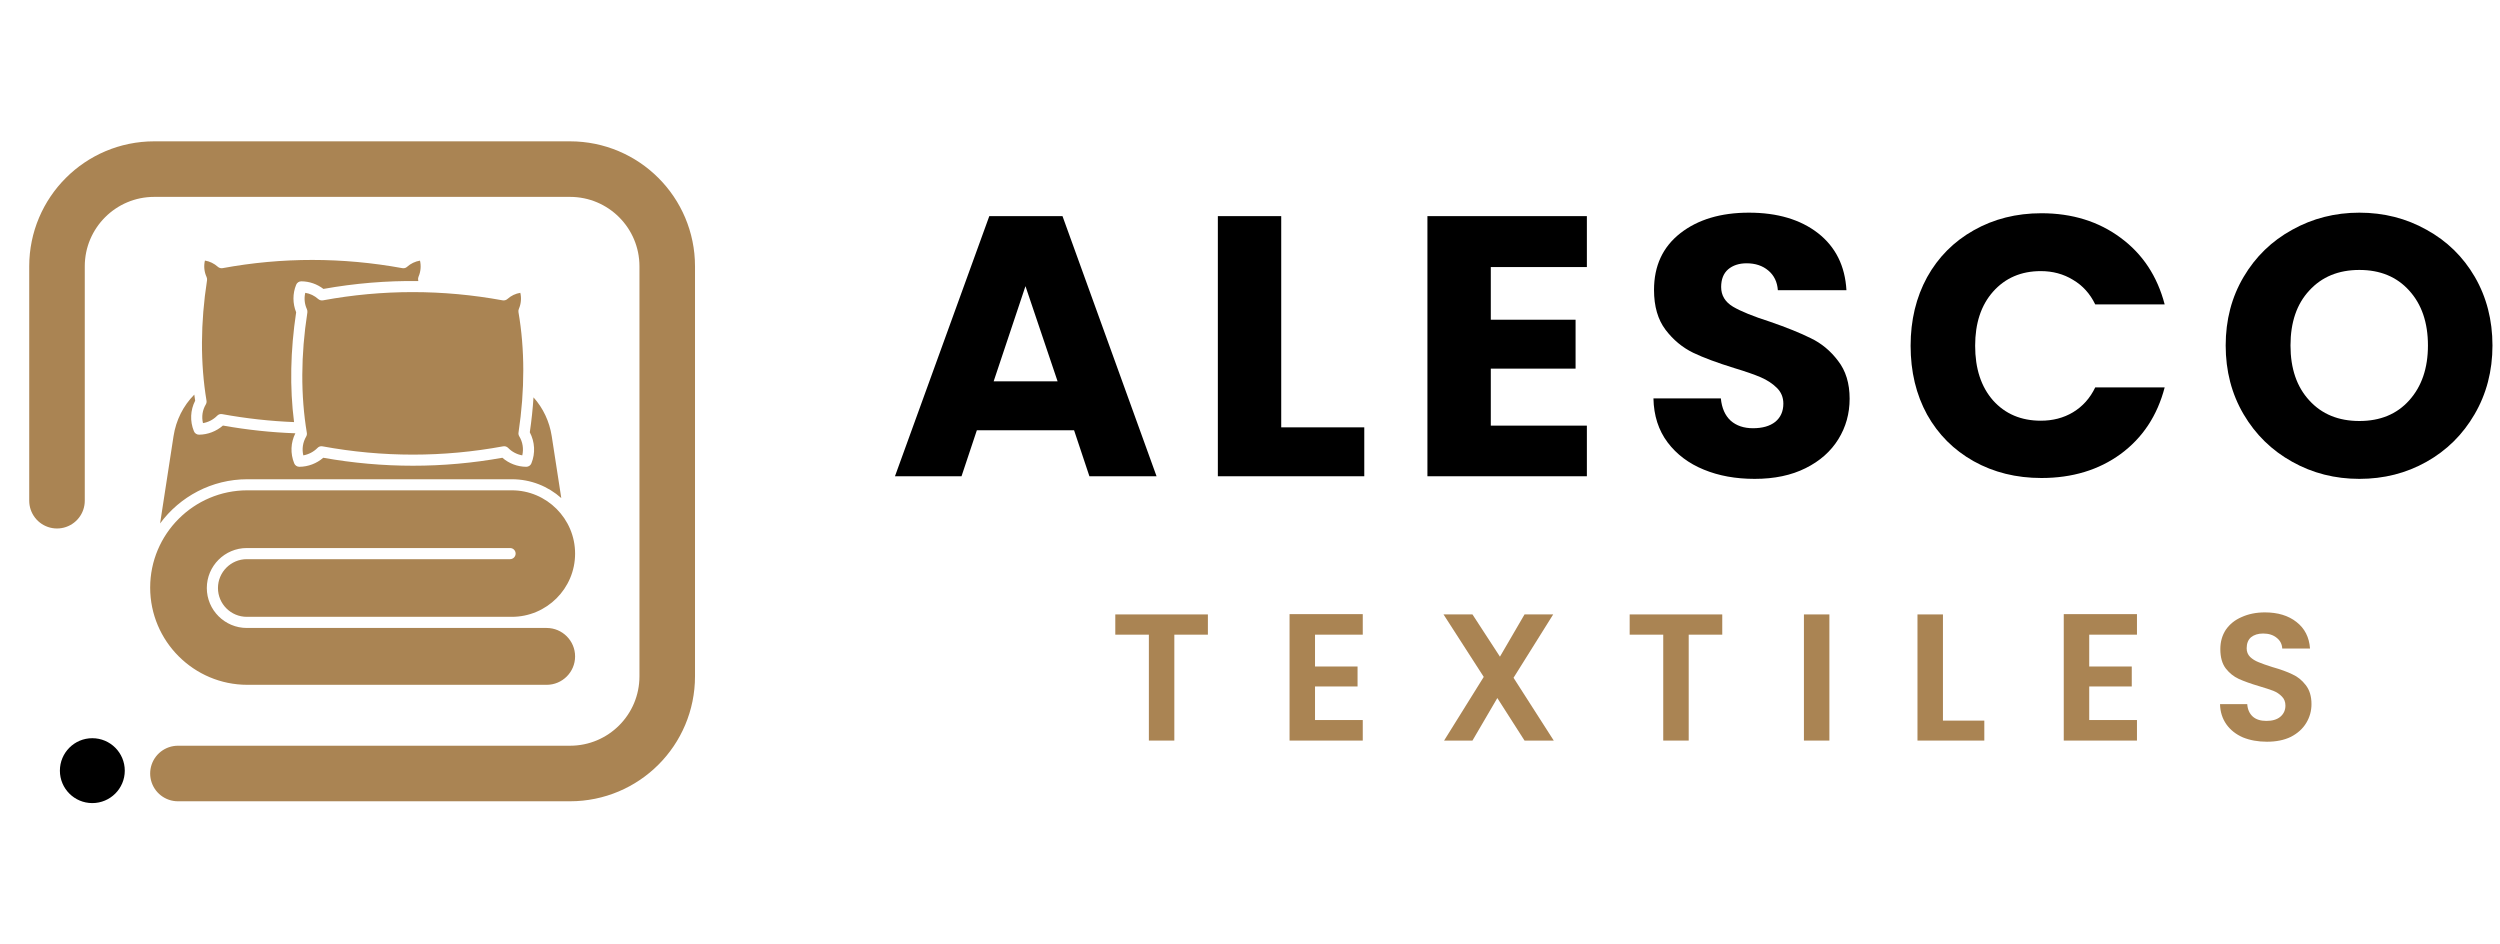 <svg xmlns="http://www.w3.org/2000/svg" xmlns:xlink="http://www.w3.org/1999/xlink" width="180" zoomAndPan="magnify" viewBox="0 0 135 51" height="68" preserveAspectRatio="xMidYMid meet" version="1.0"><defs><g/><clipPath id="01ad247687"><path d="M 8.109 14 L 31.359 14 L 31.359 37 L 8.109 37 Z M 8.109 14 " clip-rule="nonzero"/></clipPath><clipPath id="cb8a9180a2"><path d="M 3.234 39.863 L 6.738 39.863 L 6.738 43.367 L 3.234 43.367 Z M 3.234 39.863 " clip-rule="nonzero"/></clipPath><clipPath id="fd315fa0af"><path d="M 4.984 39.863 C 4.016 39.863 3.234 40.648 3.234 41.617 C 3.234 42.582 4.016 43.367 4.984 43.367 C 5.953 43.367 6.738 42.582 6.738 41.617 C 6.738 40.648 5.953 39.863 4.984 39.863 Z M 4.984 39.863 " clip-rule="nonzero"/></clipPath><clipPath id="cfe99a1d83"><path d="M 0.234 0.863 L 3.738 0.863 L 3.738 4.367 L 0.234 4.367 Z M 0.234 0.863 " clip-rule="nonzero"/></clipPath><clipPath id="7beb208b6f"><path d="M 1.984 0.863 C 1.016 0.863 0.234 1.648 0.234 2.617 C 0.234 3.582 1.016 4.367 1.984 4.367 C 2.953 4.367 3.738 3.582 3.738 2.617 C 3.738 1.648 2.953 0.863 1.984 0.863 Z M 1.984 0.863 " clip-rule="nonzero"/></clipPath><clipPath id="26a8d0c85b"><rect x="0" width="4" y="0" height="5"/></clipPath></defs><g fill="#aa8453" fill-opacity="1"><g transform="translate(59.914, 39.991)"><g><path d="M 5.312 -6.812 L 5.312 -5.719 L 3.5 -5.719 L 3.5 0 L 2.125 0 L 2.125 -5.719 L 0.312 -5.719 L 0.312 -6.812 Z M 5.312 -6.812 "/></g></g></g><g fill="#aa8453" fill-opacity="1"><g transform="translate(68.964, 39.991)"><g><path d="M 2.047 -5.719 L 2.047 -4 L 4.344 -4 L 4.344 -2.922 L 2.047 -2.922 L 2.047 -1.109 L 4.625 -1.109 L 4.625 0 L 0.672 0 L 0.672 -6.828 L 4.625 -6.828 L 4.625 -5.719 Z M 2.047 -5.719 "/></g></g></g><g fill="#aa8453" fill-opacity="1"><g transform="translate(77.575, 39.991)"><g><path d="M 4.75 0 L 3.281 -2.297 L 1.938 0 L 0.406 0 L 2.547 -3.438 L 0.375 -6.812 L 1.938 -6.812 L 3.422 -4.531 L 4.75 -6.812 L 6.297 -6.812 L 4.156 -3.391 L 6.328 0 Z M 4.75 0 "/></g></g></g><g fill="#aa8453" fill-opacity="1"><g transform="translate(87.69, 39.991)"><g><path d="M 5.312 -6.812 L 5.312 -5.719 L 3.5 -5.719 L 3.5 0 L 2.125 0 L 2.125 -5.719 L 0.312 -5.719 L 0.312 -6.812 Z M 5.312 -6.812 "/></g></g></g><g fill="#aa8453" fill-opacity="1"><g transform="translate(96.74, 39.991)"><g><path d="M 2.047 -6.812 L 2.047 0 L 0.672 0 L 0.672 -6.812 Z M 2.047 -6.812 "/></g></g></g><g fill="#aa8453" fill-opacity="1"><g transform="translate(102.872, 39.991)"><g><path d="M 2.047 -1.078 L 4.281 -1.078 L 4.281 0 L 0.672 0 L 0.672 -6.812 L 2.047 -6.812 Z M 2.047 -1.078 "/></g></g></g><g fill="#aa8453" fill-opacity="1"><g transform="translate(110.771, 39.991)"><g><path d="M 2.047 -5.719 L 2.047 -4 L 4.344 -4 L 4.344 -2.922 L 2.047 -2.922 L 2.047 -1.109 L 4.625 -1.109 L 4.625 0 L 0.672 0 L 0.672 -6.828 L 4.625 -6.828 L 4.625 -5.719 Z M 2.047 -5.719 "/></g></g></g><g fill="#aa8453" fill-opacity="1"><g transform="translate(119.382, 39.991)"><g><path d="M 3.031 0.062 C 2.551 0.062 2.117 -0.016 1.734 -0.172 C 1.359 -0.336 1.062 -0.57 0.844 -0.875 C 0.625 -1.188 0.508 -1.551 0.5 -1.969 L 1.969 -1.969 C 1.988 -1.688 2.086 -1.461 2.266 -1.297 C 2.441 -1.141 2.688 -1.062 3 -1.062 C 3.32 -1.062 3.57 -1.133 3.75 -1.281 C 3.938 -1.438 4.031 -1.641 4.031 -1.891 C 4.031 -2.086 3.969 -2.25 3.844 -2.375 C 3.719 -2.508 3.562 -2.613 3.375 -2.688 C 3.188 -2.758 2.93 -2.844 2.609 -2.938 C 2.16 -3.07 1.797 -3.203 1.516 -3.328 C 1.242 -3.453 1.008 -3.641 0.812 -3.891 C 0.613 -4.148 0.516 -4.5 0.516 -4.938 C 0.516 -5.332 0.613 -5.68 0.812 -5.984 C 1.02 -6.285 1.305 -6.516 1.672 -6.672 C 2.035 -6.836 2.453 -6.922 2.922 -6.922 C 3.617 -6.922 4.188 -6.75 4.625 -6.406 C 5.07 -6.062 5.316 -5.582 5.359 -4.969 L 3.859 -4.969 C 3.848 -5.207 3.75 -5.398 3.562 -5.547 C 3.375 -5.703 3.129 -5.781 2.828 -5.781 C 2.555 -5.781 2.336 -5.711 2.172 -5.578 C 2.016 -5.441 1.938 -5.242 1.938 -4.984 C 1.938 -4.797 2 -4.641 2.125 -4.516 C 2.25 -4.398 2.398 -4.305 2.578 -4.234 C 2.754 -4.16 3.004 -4.07 3.328 -3.969 C 3.773 -3.844 4.133 -3.711 4.406 -3.578 C 4.688 -3.453 4.926 -3.258 5.125 -3 C 5.332 -2.738 5.438 -2.395 5.438 -1.969 C 5.438 -1.602 5.344 -1.266 5.156 -0.953 C 4.969 -0.641 4.691 -0.391 4.328 -0.203 C 3.961 -0.023 3.531 0.062 3.031 0.062 Z M 3.031 0.062 "/></g></g></g><g clip-path="url(#01ad247687)"><path fill="#aa8453" d="M 15.879 22.793 C 15.641 20.93 15.68 18.938 15.992 16.863 C 15.801 16.391 15.797 15.855 15.992 15.379 C 16.035 15.266 16.148 15.191 16.27 15.191 C 16.27 15.191 16.273 15.191 16.273 15.191 C 16.707 15.195 17.125 15.34 17.465 15.602 C 19.164 15.297 20.875 15.156 22.59 15.176 C 22.586 15.152 22.582 15.133 22.578 15.109 C 22.57 15.051 22.578 14.992 22.602 14.938 C 22.719 14.668 22.746 14.363 22.68 14.074 C 22.422 14.117 22.18 14.23 21.98 14.41 C 21.914 14.473 21.82 14.496 21.727 14.48 C 18.496 13.891 15.23 13.887 12.02 14.48 C 11.926 14.496 11.832 14.469 11.762 14.406 C 11.566 14.23 11.324 14.113 11.066 14.07 C 10.996 14.367 11.027 14.684 11.156 14.961 C 11.18 15.016 11.188 15.074 11.18 15.133 C 10.824 17.43 10.816 19.621 11.152 21.641 C 11.164 21.707 11.148 21.781 11.113 21.84 C 10.93 22.148 10.879 22.508 10.961 22.848 C 11.25 22.801 11.52 22.66 11.727 22.449 C 11.797 22.375 11.898 22.344 11.996 22.363 C 13.285 22.598 14.59 22.742 15.879 22.793 Z M 27.637 26.477 L 13.359 26.477 C 10.465 26.477 8.109 28.832 8.109 31.73 C 8.109 34.625 10.465 36.98 13.359 36.98 L 29.52 36.98 C 30.367 36.98 31.055 36.293 31.055 35.445 C 31.055 34.602 30.367 33.91 29.52 33.91 L 13.328 33.91 C 12.137 33.91 11.168 32.941 11.168 31.754 C 11.168 30.562 12.137 29.594 13.328 29.594 L 27.543 29.594 C 27.711 29.594 27.844 29.727 27.844 29.895 C 27.844 30.059 27.711 30.195 27.543 30.195 L 13.328 30.195 C 12.469 30.195 11.77 30.895 11.77 31.754 C 11.77 32.613 12.469 33.309 13.328 33.309 L 27.637 33.309 C 29.523 33.309 31.055 31.777 31.055 29.895 C 31.055 28.012 29.523 26.477 27.637 26.477 Z M 15.949 23.398 C 15.695 23.902 15.672 24.488 15.887 25.02 C 15.93 25.133 16.043 25.207 16.164 25.207 C 16.164 25.207 16.164 25.207 16.168 25.207 C 16.641 25.203 17.102 25.027 17.457 24.719 C 20.676 25.293 23.926 25.293 27.129 24.719 C 27.48 25.027 27.941 25.203 28.418 25.207 C 28.539 25.207 28.652 25.133 28.695 25.02 C 28.918 24.477 28.883 23.859 28.609 23.344 C 28.703 22.707 28.77 22.074 28.809 21.457 C 29.328 22.035 29.672 22.762 29.793 23.551 L 30.309 26.895 C 29.598 26.262 28.664 25.879 27.637 25.879 L 13.359 25.879 C 11.43 25.879 9.711 26.82 8.645 28.266 L 9.371 23.551 C 9.504 22.691 9.895 21.91 10.492 21.309 C 10.508 21.418 10.523 21.527 10.539 21.637 C 10.277 22.148 10.25 22.742 10.469 23.281 C 10.512 23.398 10.625 23.473 10.746 23.473 C 10.746 23.473 10.746 23.473 10.75 23.473 C 11.223 23.469 11.684 23.289 12.039 22.98 C 13.336 23.211 14.648 23.352 15.949 23.398 Z M 16.598 16.871 C 16.605 16.812 16.598 16.754 16.574 16.699 C 16.445 16.422 16.414 16.105 16.484 15.812 C 16.742 15.852 16.984 15.969 17.18 16.145 C 17.25 16.207 17.344 16.234 17.438 16.219 C 20.648 15.625 23.914 15.625 27.145 16.219 C 27.238 16.234 27.332 16.207 27.402 16.145 C 27.598 15.969 27.84 15.852 28.098 15.812 C 28.164 16.098 28.137 16.406 28.02 16.676 C 27.996 16.73 27.988 16.789 27.996 16.848 C 28.344 18.867 28.344 21.059 28 23.359 C 27.988 23.43 28.004 23.5 28.039 23.559 C 28.227 23.867 28.285 24.238 28.203 24.59 C 27.914 24.539 27.645 24.398 27.441 24.188 C 27.371 24.117 27.27 24.082 27.168 24.102 C 23.941 24.699 20.66 24.699 17.414 24.102 C 17.316 24.082 17.215 24.113 17.145 24.188 C 16.938 24.398 16.668 24.539 16.379 24.59 C 16.297 24.246 16.352 23.887 16.531 23.578 C 16.566 23.52 16.582 23.445 16.57 23.379 C 16.234 21.359 16.242 19.168 16.598 16.871 Z M 16.598 16.871 " fill-opacity="1" fill-rule="evenodd"/></g><path stroke-linecap="round" transform="matrix(0.75, 0, 0, 0.75, 1.577, 7.632)" fill="none" stroke-linejoin="miter" d="M 10.709 45.516 L 38.938 45.516 C 42.808 45.516 45.938 42.386 45.938 38.516 L 45.938 9 C 45.938 5.136 42.808 2 38.938 2 L 9.001 2 C 5.136 2 2.001 5.136 2.001 9 L 2.001 25.875 " stroke="#aa8453" stroke-width="4" stroke-opacity="1" stroke-miterlimit="4"/><g clip-path="url(#cb8a9180a2)"><g clip-path="url(#fd315fa0af)"><g transform="matrix(1, 0, 0, 1, 3, 39)"><g clip-path="url(#26a8d0c85b)"><g clip-path="url(#cfe99a1d83)"><g clip-path="url(#7beb208b6f)"><path fill="#000000" d="M 0.234 0.863 L 3.738 0.863 L 3.738 4.367 L 0.234 4.367 Z M 0.234 0.863 " fill-opacity="1" fill-rule="nonzero"/></g></g></g></g></g></g><g fill="#000000" fill-opacity="1"><g transform="translate(48.016, 25.718)"><g><path d="M 9.984 -2.484 L 4.734 -2.484 L 3.906 0 L 0.312 0 L 5.406 -14.047 L 9.359 -14.047 L 14.438 0 L 10.812 0 Z M 9.094 -5.125 L 7.359 -10.266 L 5.641 -5.125 Z M 9.094 -5.125 "/></g></g></g><g fill="#000000" fill-opacity="1"><g transform="translate(64.53, 25.718)"><g><path d="M 4.656 -2.641 L 9.141 -2.641 L 9.141 0 L 1.234 0 L 1.234 -14.047 L 4.656 -14.047 Z M 4.656 -2.641 "/></g></g></g><g fill="#000000" fill-opacity="1"><g transform="translate(75.847, 25.718)"><g><path d="M 4.656 -11.297 L 4.656 -8.453 L 9.234 -8.453 L 9.234 -5.812 L 4.656 -5.812 L 4.656 -2.734 L 9.844 -2.734 L 9.844 0 L 1.234 0 L 1.234 -14.047 L 9.844 -14.047 L 9.844 -11.297 Z M 4.656 -11.297 "/></g></g></g><g fill="#000000" fill-opacity="1"><g transform="translate(88.442, 25.718)"><g><path d="M 6.312 0.141 C 5.289 0.141 4.375 -0.023 3.562 -0.359 C 2.75 -0.691 2.098 -1.18 1.609 -1.828 C 1.117 -2.484 0.863 -3.273 0.844 -4.203 L 4.484 -4.203 C 4.535 -3.68 4.711 -3.281 5.016 -3 C 5.328 -2.727 5.727 -2.594 6.219 -2.594 C 6.727 -2.594 7.129 -2.707 7.422 -2.938 C 7.711 -3.176 7.859 -3.504 7.859 -3.922 C 7.859 -4.266 7.738 -4.551 7.5 -4.781 C 7.27 -5.008 6.984 -5.195 6.641 -5.344 C 6.305 -5.488 5.828 -5.656 5.203 -5.844 C 4.297 -6.125 3.555 -6.398 2.984 -6.672 C 2.41 -6.953 1.914 -7.363 1.5 -7.906 C 1.082 -8.457 0.875 -9.176 0.875 -10.062 C 0.875 -11.363 1.348 -12.383 2.297 -13.125 C 3.242 -13.863 4.477 -14.234 6 -14.234 C 7.539 -14.234 8.785 -13.863 9.734 -13.125 C 10.68 -12.383 11.191 -11.359 11.266 -10.047 L 7.562 -10.047 C 7.531 -10.492 7.359 -10.848 7.047 -11.109 C 6.742 -11.367 6.352 -11.5 5.875 -11.5 C 5.469 -11.5 5.133 -11.391 4.875 -11.172 C 4.625 -10.953 4.5 -10.633 4.5 -10.219 C 4.5 -9.77 4.711 -9.414 5.141 -9.156 C 5.566 -8.906 6.234 -8.633 7.141 -8.344 C 8.047 -8.031 8.781 -7.734 9.344 -7.453 C 9.914 -7.18 10.406 -6.773 10.812 -6.234 C 11.227 -5.703 11.438 -5.02 11.438 -4.188 C 11.438 -3.383 11.234 -2.656 10.828 -2 C 10.422 -1.344 9.832 -0.82 9.062 -0.438 C 8.289 -0.051 7.375 0.141 6.312 0.141 Z M 6.312 0.141 "/></g></g></g><g fill="#000000" fill-opacity="1"><g transform="translate(102.517, 25.718)"><g><path d="M 0.656 -7.047 C 0.656 -8.43 0.953 -9.664 1.547 -10.75 C 2.148 -11.832 2.988 -12.676 4.062 -13.281 C 5.145 -13.895 6.363 -14.203 7.719 -14.203 C 9.383 -14.203 10.812 -13.758 12 -12.875 C 13.188 -12 13.977 -10.801 14.375 -9.281 L 10.625 -9.281 C 10.344 -9.863 9.941 -10.305 9.422 -10.609 C 8.91 -10.922 8.332 -11.078 7.688 -11.078 C 6.625 -11.078 5.766 -10.707 5.109 -9.969 C 4.461 -9.238 4.141 -8.266 4.141 -7.047 C 4.141 -5.816 4.461 -4.832 5.109 -4.094 C 5.766 -3.363 6.625 -3 7.688 -3 C 8.332 -3 8.91 -3.148 9.422 -3.453 C 9.941 -3.766 10.344 -4.211 10.625 -4.797 L 14.375 -4.797 C 13.977 -3.273 13.188 -2.078 12 -1.203 C 10.812 -0.336 9.383 0.094 7.719 0.094 C 6.363 0.094 5.145 -0.207 4.062 -0.812 C 2.988 -1.414 2.148 -2.254 1.547 -3.328 C 0.953 -4.41 0.656 -5.648 0.656 -7.047 Z M 0.656 -7.047 "/></g></g></g><g fill="#000000" fill-opacity="1"><g transform="translate(119.531, 25.718)"><g><path d="M 7.875 0.141 C 6.562 0.141 5.352 -0.164 4.25 -0.781 C 3.145 -1.395 2.27 -2.25 1.625 -3.344 C 0.977 -4.445 0.656 -5.688 0.656 -7.062 C 0.656 -8.438 0.977 -9.672 1.625 -10.766 C 2.27 -11.859 3.145 -12.707 4.25 -13.312 C 5.352 -13.926 6.562 -14.234 7.875 -14.234 C 9.195 -14.234 10.406 -13.926 11.5 -13.312 C 12.602 -12.707 13.473 -11.859 14.109 -10.766 C 14.742 -9.672 15.062 -8.438 15.062 -7.062 C 15.062 -5.688 14.738 -4.445 14.094 -3.344 C 13.457 -2.25 12.594 -1.395 11.5 -0.781 C 10.406 -0.164 9.195 0.141 7.875 0.141 Z M 7.875 -2.984 C 9 -2.984 9.895 -3.352 10.562 -4.094 C 11.238 -4.844 11.578 -5.832 11.578 -7.062 C 11.578 -8.301 11.238 -9.289 10.562 -10.031 C 9.895 -10.77 9 -11.141 7.875 -11.141 C 6.75 -11.141 5.848 -10.77 5.172 -10.031 C 4.492 -9.301 4.156 -8.312 4.156 -7.062 C 4.156 -5.82 4.492 -4.832 5.172 -4.094 C 5.848 -3.352 6.75 -2.984 7.875 -2.984 Z M 7.875 -2.984 "/></g></g></g></svg>